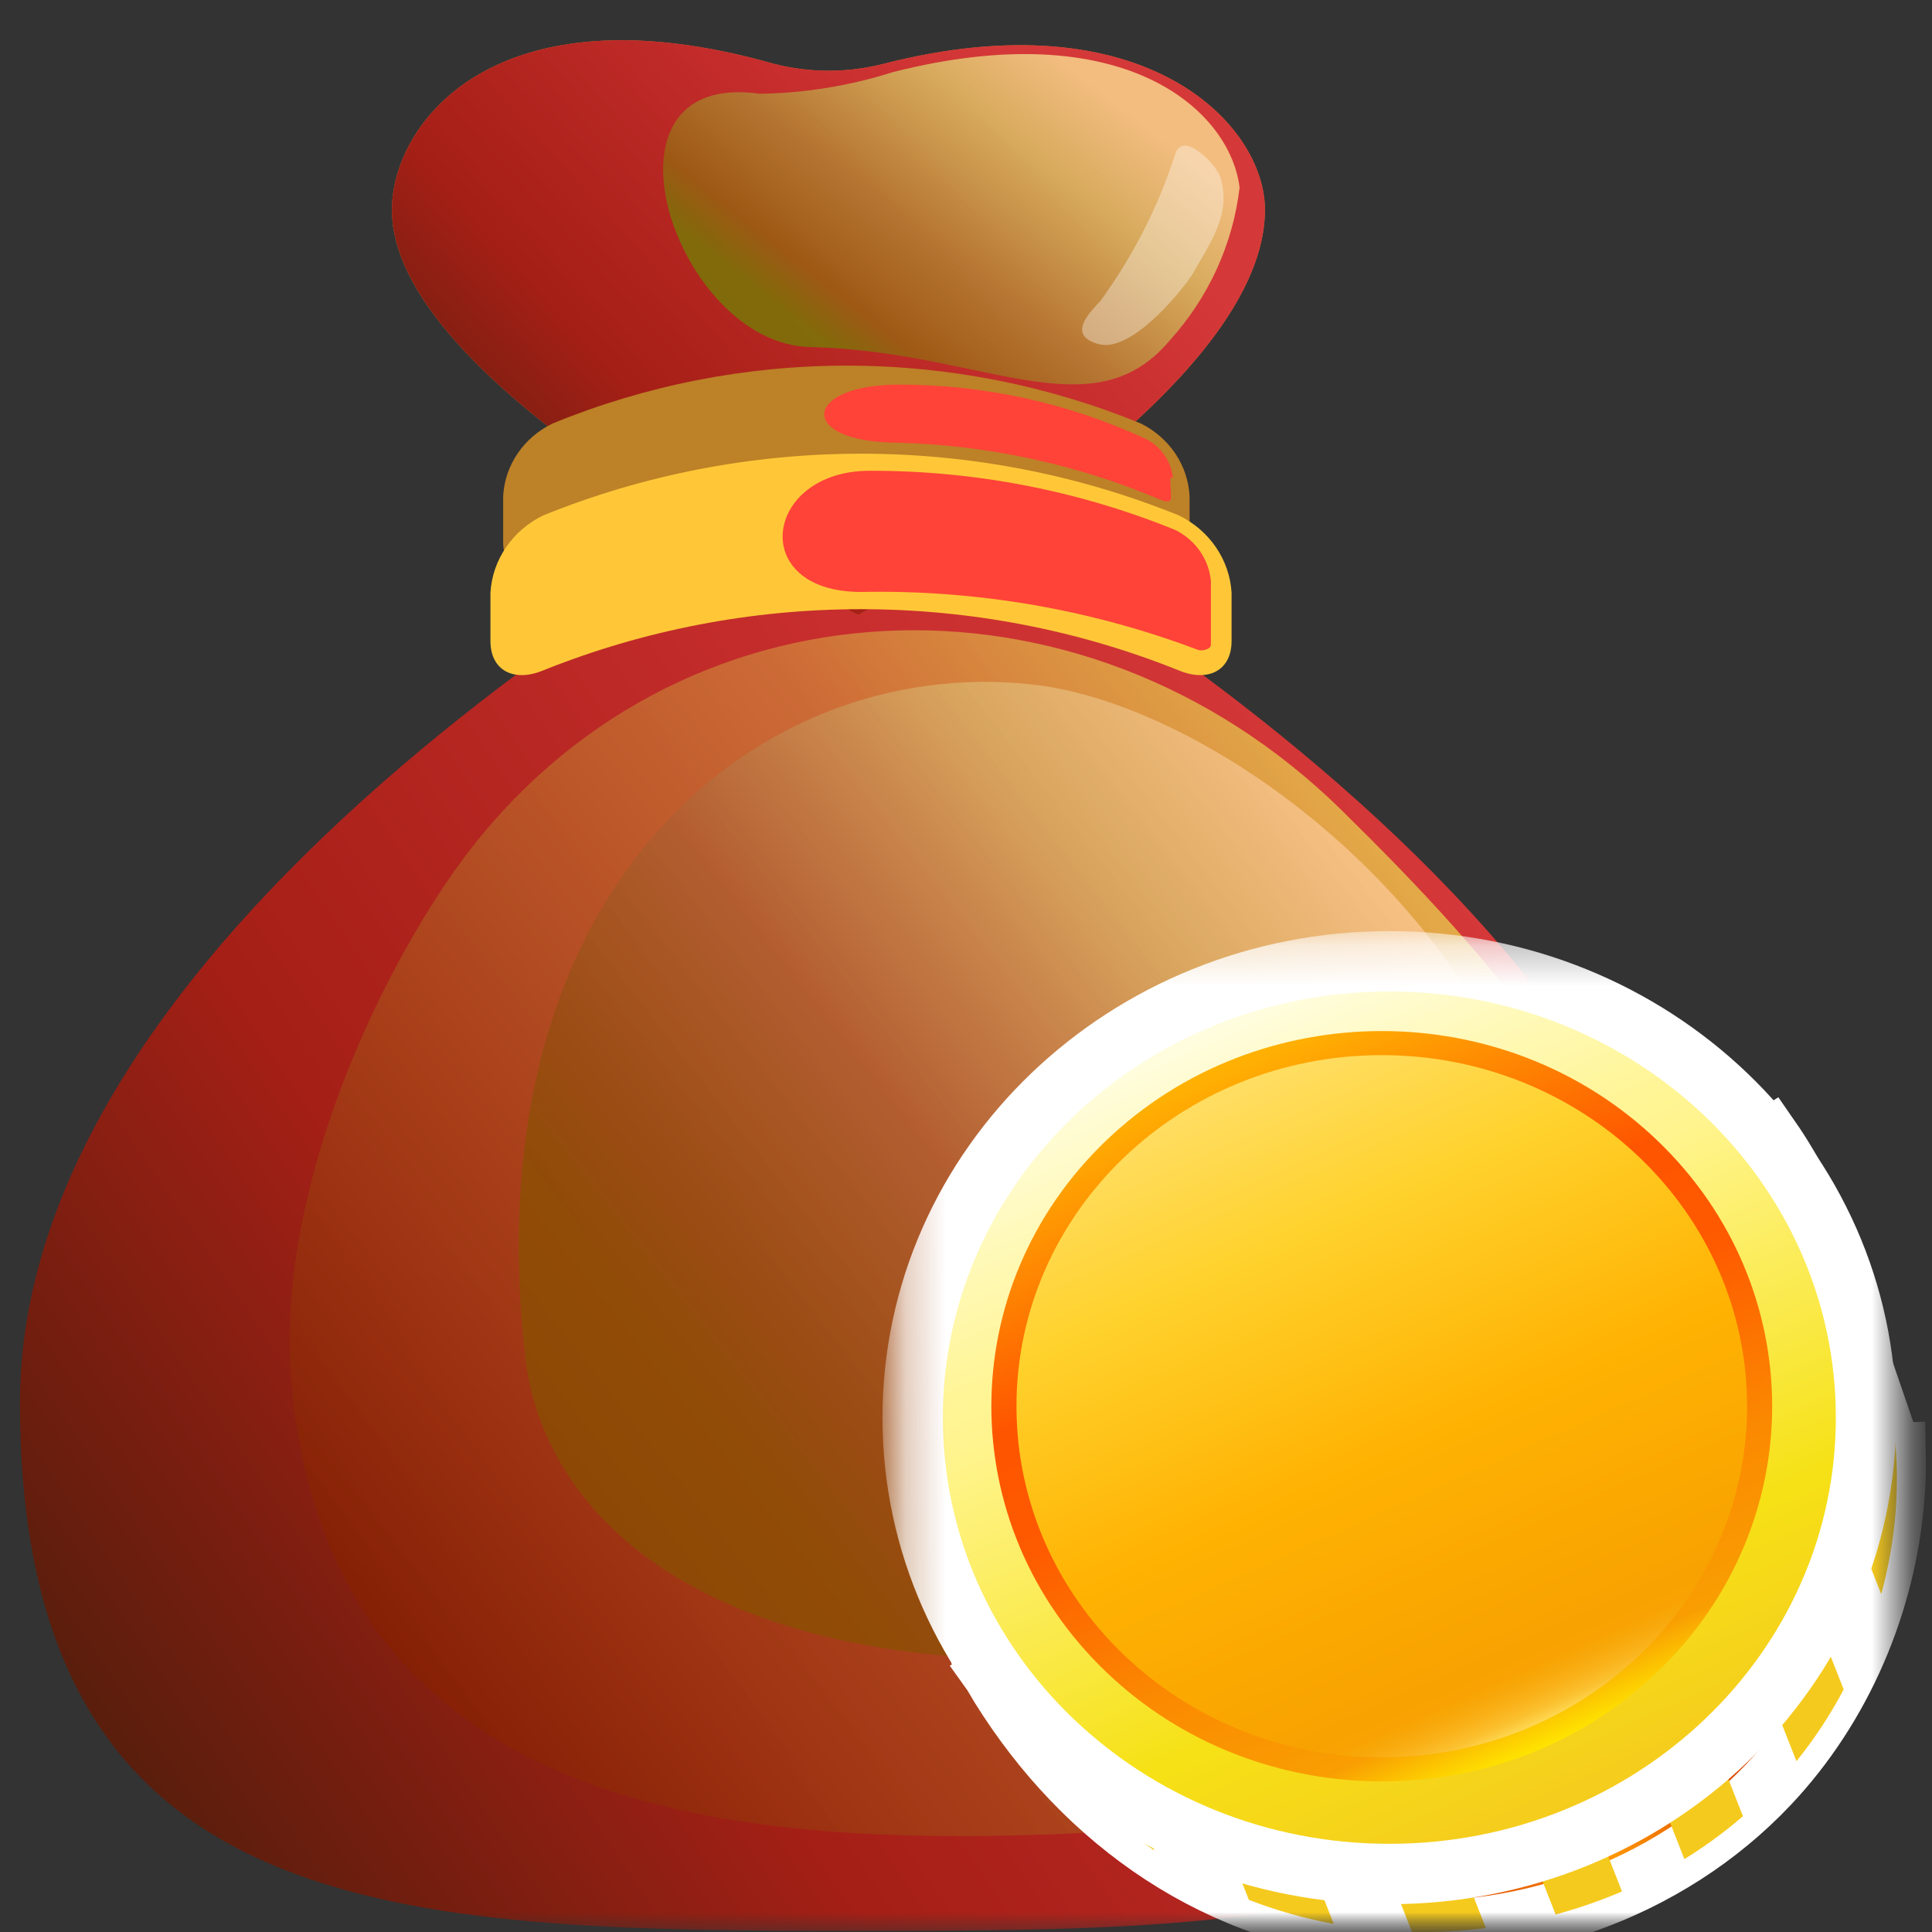<svg width="48" height="48" viewBox="0 0 48 48" fill="none" xmlns="http://www.w3.org/2000/svg">
<rect x="0" y="0" width="48" height="48" fill="#333333" stroke="none"/>
<g clip-path="url(#clip0_1290_316)">
<mask id="mask0_1290_316" style="mask-type:luminance" maskUnits="userSpaceOnUse" x="0" y="0" width="48" height="48">
<path d="M48 0H0V48H48V0Z" fill="white"/>
</mask>
<g mask="url(#mask0_1290_316)">
<path d="M0.496 34.85C0.496 47.798 9.851 47.973 21.392 47.973C32.932 47.973 42.288 47.798 42.288 34.85C42.288 21.902 21.326 11.379 21.326 11.379C21.326 11.379 0.496 21.886 0.496 34.85Z" fill="url(#paint0_linear_1290_316)"/>
<path style="mix-blend-mode:screen" opacity="0.7" d="M7.252 34.517C8.212 44.201 16.607 45.722 24.587 45.611C32.568 45.5 42.023 44.106 41.195 32.806C40.831 28.051 37.121 23.852 33.33 20.127C26.872 13.788 16.772 14.168 11.441 21.427C9.421 24.2 6.772 29.684 7.252 34.517Z" fill="url(#paint1_linear_1290_316)"/>
<path style="mix-blend-mode:screen" opacity="0.7" d="M13.047 33.694C13.494 37.687 17.501 41.443 26.541 41.222C32.783 41.063 39.655 39.637 38.86 31.3C38.098 23.376 30.581 17.718 25.896 17.037C19.09 16.118 11.706 21.807 13.047 33.694Z" fill="url(#paint2_linear_1290_316)"/>
<path d="M9.737 5.214C9.737 9.826 21.327 15.278 21.327 15.278C21.327 15.278 31.427 9.89 31.427 5.214C31.427 3.059 28.397 -0.063 21.956 1.585C21.061 1.815 20.119 1.815 19.224 1.585C12.303 -0.38 9.737 3.059 9.737 5.214Z" fill="url(#paint3_linear_1290_316)"/>
<path d="M9.737 5.214C9.737 9.826 21.327 15.278 21.327 15.278C21.327 15.278 31.427 9.89 31.427 5.214C31.427 3.059 28.397 -0.063 21.956 1.585C21.061 1.815 20.119 1.815 19.224 1.585C12.303 -0.38 9.737 3.059 9.737 5.214Z" fill="url(#paint4_linear_1290_316)"/>
<path style="mix-blend-mode:screen" opacity="0.7" d="M20.133 8.622C24.389 8.717 27.121 10.761 29.058 8.463C30.026 7.393 30.632 6.067 30.797 4.66C30.565 2.742 27.932 0.333 22.186 1.791C21.118 2.131 20.001 2.313 18.875 2.33C14.537 1.712 16.772 8.558 20.133 8.622Z" fill="url(#paint5_linear_1290_316)"/>
<path d="M13.726 14.152C16.036 13.203 18.523 12.714 21.037 12.714C23.55 12.714 26.037 13.203 28.347 14.152C29.026 14.438 29.555 14.152 29.555 13.471V12.33C29.536 11.954 29.415 11.589 29.203 11.272C28.991 10.955 28.695 10.697 28.347 10.523C26.037 9.574 23.55 9.084 21.037 9.084C18.523 9.084 16.036 9.574 13.726 10.523C13.373 10.694 13.074 10.951 12.859 11.268C12.644 11.585 12.52 11.952 12.501 12.33V13.471C12.501 14.152 13.047 14.438 13.726 14.152Z" fill="url(#paint6_linear_1290_316)"/>
<path style="mix-blend-mode:screen" d="M29.141 11.87C29.12 11.674 29.051 11.485 28.939 11.32C28.827 11.154 28.674 11.017 28.495 10.919C26.578 10.021 24.471 9.555 22.336 9.556C19.935 9.556 19.786 10.999 22.336 10.999C24.557 11.063 26.744 11.536 28.777 12.393C29.207 12.568 29.075 12.393 29.075 11.87H29.141Z" fill="url(#paint7_linear_1290_316)"/>
<path d="M13.493 16.657C15.994 15.652 18.679 15.135 21.391 15.135C24.104 15.135 26.788 15.652 29.289 16.657C30.018 16.958 30.598 16.657 30.598 15.928V14.723C30.574 14.322 30.44 13.934 30.211 13.598C29.981 13.261 29.663 12.988 29.289 12.806C26.791 11.793 24.105 11.272 21.391 11.272C18.678 11.272 15.992 11.793 13.493 12.806C13.119 12.988 12.802 13.261 12.572 13.598C12.342 13.934 12.209 14.322 12.185 14.723V15.928C12.185 16.657 12.765 16.958 13.493 16.657Z" fill="url(#paint8_linear_1290_316)"/>
<path style="mix-blend-mode:screen" d="M30.085 16.022V14.438C30.061 14.173 29.969 13.918 29.816 13.696C29.662 13.475 29.453 13.294 29.207 13.17C26.804 12.191 24.219 11.69 21.608 11.696C18.975 11.696 18.561 14.707 21.392 14.707C24.258 14.649 27.106 15.139 29.77 16.149C29.903 16.181 30.085 16.117 30.085 16.022Z" fill="url(#paint9_linear_1290_316)"/>
<path style="mix-blend-mode:screen" d="M29.902 15.104V14.343C29.881 14.119 29.802 13.902 29.672 13.714C29.542 13.526 29.365 13.372 29.157 13.265C27.11 12.434 24.908 12.008 22.683 12.014C20.448 12.014 19.935 13.741 22.336 13.741C24.843 13.776 27.32 14.266 29.638 15.183C29.737 15.278 29.902 15.183 29.902 15.104Z" fill="url(#paint10_linear_1290_316)"/>
<g style="mix-blend-mode:screen" opacity="0.7">
<g style="mix-blend-mode:screen" opacity="0.5">
<path d="M27.336 8.558C26.459 8.352 27.088 7.75 27.336 7.481C28.147 6.37 28.772 5.145 29.191 3.851C29.373 3.201 30.218 4.089 30.317 4.39C30.598 5.309 30.102 5.975 29.605 6.847C29.257 7.354 28.115 8.717 27.336 8.558Z" fill="white"/>
</g>
</g>
<mask id="mask1_1290_316" style="mask-type:luminance" maskUnits="userSpaceOnUse" x="22" y="23" width="26" height="26">
<path d="M47.252 23.264H22.275V48.12H47.252V23.264Z" fill="white"/>
</mask>
<g mask="url(#mask1_1290_316)">
<path d="M34.036 47.909C29.977 47.491 26.674 45.019 24.655 41.577L24.812 41.484C29.477 48.024 39.733 47.516 43.99 40.82C46.369 37.077 46.364 32.038 43.823 28.379L43.9 28.33L43.977 28.281C44.292 28.735 44.569 29.209 44.807 29.699L47.005 36.092L47.096 36.09V36.09C47.104 36.456 47.093 36.822 47.065 37.188C46.863 39.82 45.762 42.409 43.94 44.335C41.421 46.997 37.679 48.285 34.036 47.909ZM24.66 41.584C24.84 41.837 25.029 42.08 25.226 42.313L25.3 42.261C25.132 42.01 24.97 41.753 24.816 41.491L24.736 41.534L24.66 41.584Z" fill="url(#paint11_linear_1290_316)"/>
<path d="M34.036 47.909C29.977 47.491 26.674 45.019 24.655 41.577L24.812 41.484C29.477 48.024 39.733 47.516 43.99 40.82C46.369 37.077 46.364 32.038 43.823 28.379L43.9 28.33L43.977 28.281C44.292 28.735 44.569 29.209 44.807 29.699L47.005 36.092L47.096 36.09V36.09C47.104 36.456 47.093 36.822 47.065 37.188C46.863 39.82 45.762 42.409 43.94 44.335C41.421 46.997 37.679 48.285 34.036 47.909ZM34.036 47.909L34.046 47.821M24.66 41.584C24.84 41.837 25.029 42.08 25.226 42.313L25.3 42.261C25.132 42.01 24.97 41.753 24.816 41.491L24.736 41.534L24.66 41.584Z" stroke="white" stroke-width="1.5"/>
<g style="mix-blend-mode:overlay">
<path d="M28.249 44.881C27.256 44.328 26.338 43.616 25.536 42.747L25.706 43.179C26.553 44.266 27.551 45.213 28.679 45.974L28.249 44.881Z" fill="#F5CA1E"/>
<path d="M36.246 46.198C35.649 46.298 35.045 46.356 34.44 46.37L35.08 47.998C35.695 48.012 36.31 47.98 36.917 47.905L36.246 46.198Z" fill="#F5CA1E"/>
<path d="M44.009 28.953C45.722 31.347 46.295 34.339 45.776 37.156L46.739 39.607C46.919 38.941 47.041 38.259 47.095 37.575C47.123 37.221 47.133 36.867 47.126 36.514C47.12 36.232 47.101 35.954 47.07 35.681L44.997 30.408C44.684 29.915 44.352 29.431 44.009 28.952V28.953Z" fill="#F5CA1E"/>
<path d="M32.536 46.273C31.843 46.185 31.157 46.038 30.49 45.833L31.028 47.202C31.701 47.462 32.405 47.664 33.137 47.8L32.537 46.273H32.536Z" fill="#F5CA1E"/>
<path d="M44.944 39.785C44.724 40.261 44.469 40.722 44.18 41.165C44.063 41.343 43.942 41.515 43.817 41.684L44.632 43.756C45.081 43.201 45.473 42.603 45.806 41.975L44.945 39.784L44.944 39.785Z" fill="#F5CA1E"/>
<path d="M42.523 43.14C42.077 43.561 41.599 43.941 41.098 44.28L41.848 46.189C42.36 45.873 42.847 45.518 43.303 45.123L42.524 43.14H42.523Z" fill="#F5CA1E"/>
<path d="M39.575 45.152C39.049 45.404 38.507 45.617 37.951 45.791L38.649 47.565C39.212 47.413 39.764 47.221 40.298 46.993L39.575 45.153V45.152Z" fill="#F5CA1E"/>
</g>
<path d="M42.059 43.9C46.95 39.824 47.535 32.776 43.367 28.156C39.199 23.537 31.855 23.096 26.965 27.171C22.075 31.247 21.489 38.295 25.658 42.914C29.826 47.534 37.169 47.975 42.059 43.9Z" fill="#F4A940"/>
<path d="M43.01 43.307C47.682 38.816 47.682 31.535 43.01 27.045C38.337 22.554 30.761 22.554 26.088 27.045C21.415 31.535 21.415 38.816 26.088 43.307C30.761 47.798 38.337 47.798 43.01 43.307Z" fill="url(#paint12_linear_1290_316)" stroke="white"/>
<path d="M34.518 46.559C41.058 46.559 46.361 41.483 46.361 35.221C46.361 28.959 41.058 23.883 34.518 23.883C27.977 23.883 22.675 28.959 22.675 35.221C22.675 41.483 27.977 46.559 34.518 46.559Z" fill="url(#paint13_linear_1290_316)" stroke="white" stroke-width="1.5"/>
<path d="M41.188 41.529C44.976 37.889 44.976 31.987 41.188 28.347C37.401 24.706 31.259 24.706 27.471 28.347C23.683 31.987 23.683 37.889 27.471 41.529C31.259 45.169 37.401 45.169 41.188 41.529Z" fill="url(#paint14_linear_1290_316)"/>
<path d="M34.33 43.66C39.343 43.66 43.406 39.755 43.406 34.938C43.406 30.121 39.343 26.215 34.33 26.215C29.317 26.215 25.254 30.121 25.254 34.938C25.254 39.755 29.317 43.66 34.33 43.66Z" fill="url(#paint15_linear_1290_316)"/>
</g>
</g>
</g>
<defs>
<linearGradient id="paint0_linear_1290_316" x1="37.453" y1="23.408" x2="4.439" y2="45.807" gradientUnits="userSpaceOnUse">
<stop stop-color="#D53838"/>
<stop offset="0.23" stop-color="#C82E2E"/>
<stop offset="0.67" stop-color="#A51F16"/>
<stop offset="1" stop-color="#5A1E0C"/>
</linearGradient>
<linearGradient id="paint1_linear_1290_316" x1="36.522" y1="23.544" x2="11.289" y2="43.262" gradientUnits="userSpaceOnUse">
<stop stop-color="#EBDC50"/>
<stop offset="0.29" stop-color="#D1853B"/>
<stop offset="0.93" stop-color="#8E2A06"/>
<stop offset="1" stop-color="#872000"/>
</linearGradient>
<linearGradient id="paint2_linear_1290_316" x1="35.495" y1="23.419" x2="15.645" y2="38.927" gradientUnits="userSpaceOnUse">
<stop stop-color="#FFCC9C"/>
<stop offset="0.21" stop-color="#DCB76E"/>
<stop offset="0.51" stop-color="#AE5F33"/>
<stop offset="0.73" stop-color="#924D0E"/>
<stop offset="0.84" stop-color="#875100"/>
</linearGradient>
<linearGradient id="paint3_linear_1290_316" x1="-161.618" y1="93.807" x2="-445.547" y2="93.807" gradientUnits="userSpaceOnUse">
<stop stop-color="#D57738"/>
<stop offset="0.23" stop-color="#C8682E"/>
<stop offset="0.67" stop-color="#A54216"/>
<stop offset="1" stop-color="#872000"/>
</linearGradient>
<linearGradient id="paint4_linear_1290_316" x1="28.918" y1="5.693" x2="15.128" y2="18.139" gradientUnits="userSpaceOnUse">
<stop stop-color="#D53838"/>
<stop offset="0.23" stop-color="#C82E2E"/>
<stop offset="0.67" stop-color="#A51F16"/>
<stop offset="1" stop-color="#5A1E0C"/>
</linearGradient>
<linearGradient id="paint5_linear_1290_316" x1="28.911" y1="3.532" x2="22.194" y2="12.076" gradientUnits="userSpaceOnUse">
<stop stop-color="#FFF59C"/>
<stop offset="0.21" stop-color="#DADC6E"/>
<stop offset="0.51" stop-color="#AE9333"/>
<stop offset="0.73" stop-color="#926D0E"/>
<stop offset="0.84" stop-color="#6C8700"/>
</linearGradient>
<linearGradient id="paint6_linear_1290_316" x1="-135.7" y1="57.497" x2="-251.574" y2="152.644" gradientUnits="userSpaceOnUse">
<stop offset="0.17" stop-color="#BD8127"/>
<stop offset="0.69" stop-color="#6C5C03"/>
<stop offset="1" stop-color="#FFC701"/>
</linearGradient>
<linearGradient id="paint7_linear_1290_316" x1="-57.913" y1="36.895" x2="-87.756" y2="59.031" gradientUnits="userSpaceOnUse">
<stop offset="0.17" stop-color="#FF4338"/>
<stop offset="0.69" stop-color="#D71815"/>
<stop offset="1" stop-color="#C40404"/>
</linearGradient>
<linearGradient id="paint8_linear_1290_316" x1="-147.815" y1="62.703" x2="-271.285" y2="165.735" gradientUnits="userSpaceOnUse">
<stop offset="0.17" stop-color="#FFC738"/>
<stop offset="0.69" stop-color="#917B08"/>
<stop offset="1" stop-color="#B38F13"/>
</linearGradient>
<linearGradient id="paint9_linear_1290_316" x1="-75.472" y1="54.126" x2="-124.967" y2="83.587" gradientUnits="userSpaceOnUse">
<stop offset="0.17" stop-color="#FF4338"/>
<stop offset="0.69" stop-color="#D71815"/>
<stop offset="1" stop-color="#C40404"/>
</linearGradient>
<linearGradient id="paint10_linear_1290_316" x1="-62.019" y1="42.247" x2="-94.55" y2="65.286" gradientUnits="userSpaceOnUse">
<stop offset="0.17" stop-color="#FF4338"/>
<stop offset="0.69" stop-color="#D71815"/>
<stop offset="1" stop-color="#C40404"/>
</linearGradient>
<linearGradient id="paint11_linear_1290_316" x1="28.38" y1="47.227" x2="47.539" y2="33.411" gradientUnits="userSpaceOnUse">
<stop stop-color="#FCA505"/>
<stop offset="0.12" stop-color="#E34B02"/>
<stop offset="0.27" stop-color="#DF4A02"/>
<stop offset="0.43" stop-color="#FD9504"/>
<stop offset="0.58" stop-color="#D94802"/>
<stop offset="0.74" stop-color="#E34B02"/>
<stop offset="1" stop-color="#FD9504"/>
</linearGradient>
<linearGradient id="paint12_linear_1290_316" x1="29.659" y1="24.743" x2="38.82" y2="45.908" gradientUnits="userSpaceOnUse">
<stop stop-color="#FFD82D"/>
<stop offset="0.21" stop-color="#FFA400"/>
<stop offset="0.81" stop-color="#FFA400"/>
<stop offset="1" stop-color="#FFD82D"/>
</linearGradient>
<linearGradient id="paint13_linear_1290_316" x1="29.57" y1="25.062" x2="38.741" y2="45.605" gradientUnits="userSpaceOnUse">
<stop stop-color="#FFFEE8"/>
<stop offset="0.15" stop-color="#FFF9BA"/>
<stop offset="0.28" stop-color="#FFF598"/>
<stop offset="0.35" stop-color="#FFF48C"/>
<stop offset="0.75" stop-color="#F6E116"/>
<stop offset="1" stop-color="#F5CA1E"/>
</linearGradient>
<linearGradient id="paint14_linear_1290_316" x1="30.275" y1="26.58" x2="37.962" y2="43.734" gradientUnits="userSpaceOnUse">
<stop stop-color="#FFB103"/>
<stop offset="0.32" stop-color="#FE5500"/>
<stop offset="0.48" stop-color="#FE5A00"/>
<stop offset="0.72" stop-color="#FB8901"/>
<stop offset="0.91" stop-color="#F99E02"/>
<stop offset="1" stop-color="#FFEA00"/>
</linearGradient>
<linearGradient id="paint15_linear_1290_316" x1="30.564" y1="27.178" x2="37.697" y2="43.093" gradientUnits="userSpaceOnUse">
<stop stop-color="#FFDD61"/>
<stop offset="0.22" stop-color="#FFD22D"/>
<stop offset="0.56" stop-color="#FFB202"/>
<stop offset="0.89" stop-color="#F8A201"/>
<stop offset="0.92" stop-color="#F8A303"/>
<stop offset="0.94" stop-color="#F8A90C"/>
<stop offset="0.96" stop-color="#FAB31B"/>
<stop offset="0.98" stop-color="#FBC130"/>
<stop offset="1" stop-color="#FFDB56"/>
</linearGradient>
<clipPath id="clip0_1290_316">
<rect width="48" height="48" fill="white"/>
</clipPath>
</defs>
</svg>
